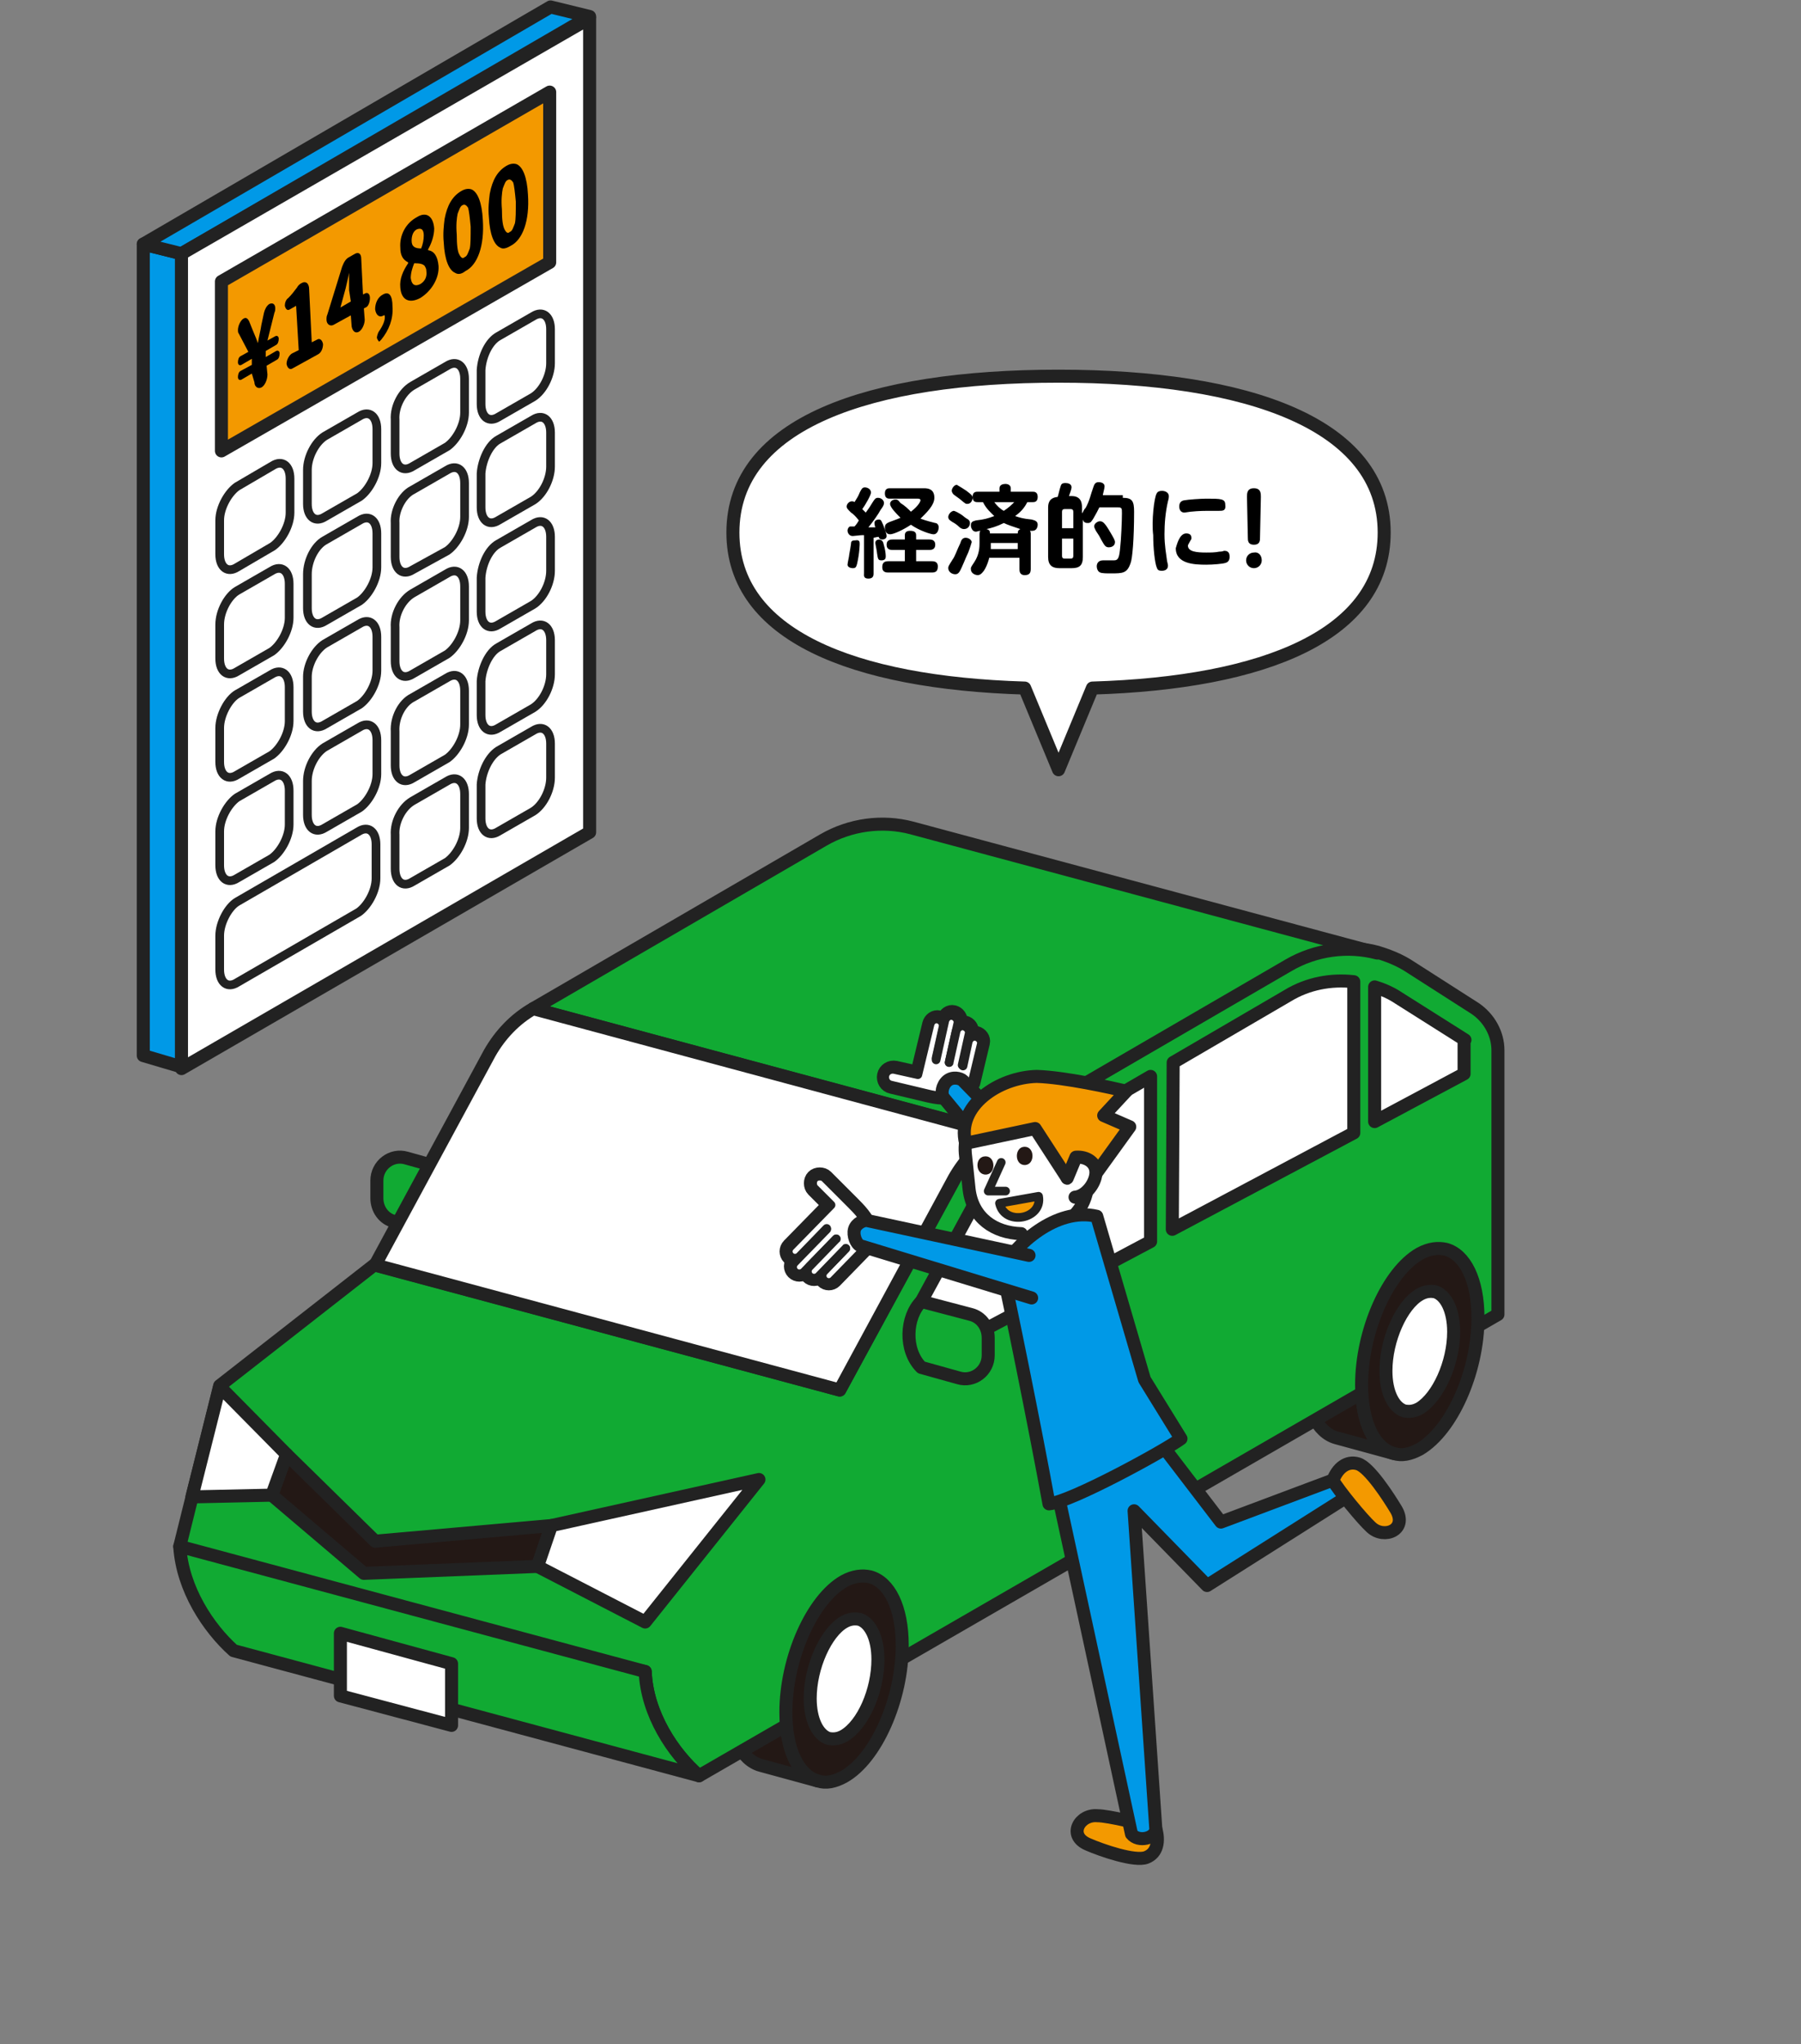 <?xml version="1.0" encoding="utf-8"?>
<!-- Generator: Adobe Illustrator 28.0.0, SVG Export Plug-In . SVG Version: 6.00 Build 0)  -->
<svg version="1.1" id="レイヤー_1" xmlns="http://www.w3.org/2000/svg" xmlns:xlink="http://www.w3.org/1999/xlink" x="0px"
	 y="0px" viewBox="0 0 207.4 235.3" style="enable-background:new 0 0 207.4 235.3;" xml:space="preserve">
<rect x="0" y="0" width="207.4" height="235.3" fill="#808080" stroke="none"/>
<style type="text/css">
	.st0{fill:#FFFFFF;stroke:#222222;stroke-width:1.5;stroke-linecap:round;stroke-linejoin:round;stroke-miterlimit:10;}
	.st1{fill:#11AA33;stroke:#222222;stroke-width:1.5;stroke-linecap:round;stroke-linejoin:round;stroke-miterlimit:10;}
	.st2{fill:#231815;stroke:#222222;stroke-width:1.5;stroke-linecap:round;stroke-linejoin:round;stroke-miterlimit:10;}
	.st3{fill:#FFFFFF;stroke:#222222;stroke-width:2;stroke-linecap:round;stroke-linejoin:round;stroke-miterlimit:10;}
	.st4{fill:#FFFFFF;stroke:#222222;stroke-linecap:round;stroke-linejoin:round;stroke-miterlimit:10;}
	.st5{fill:#0099E7;stroke:#222222;stroke-width:1.5;stroke-linecap:round;stroke-linejoin:round;stroke-miterlimit:10;}
	.st6{fill:#F39900;stroke:#222222;stroke-width:1.5;stroke-linecap:round;stroke-linejoin:round;stroke-miterlimit:10;}
	.st7{fill:none;stroke:#222222;stroke-linecap:round;stroke-linejoin:round;stroke-miterlimit:10;}
	.st8{fill:#F39900;stroke:#222222;stroke-linecap:round;stroke-linejoin:round;stroke-miterlimit:10;}
	.st9{fill:#231815;}
	.st10{fill:#FFFFFF;stroke:#222222;stroke-width:1.5;stroke-linejoin:round;stroke-miterlimit:10;}
	.st11{fill:#F39900;stroke:#222222;stroke-width:1.5;stroke-linejoin:round;stroke-miterlimit:10;}
	.st12{fill:#FFFFFF;stroke:#222222;stroke-linejoin:round;stroke-miterlimit:10;}
</style>
<g>
	<path class="st0" d="M159.4,61.3c0-12.5-15.7-18-37.5-18s-37.5,5.4-37.5,18c0,11.8,13.8,17.3,33.6,17.9l3.9,9.4l3.9-9.4
		C145.6,78.6,159.4,73.1,159.4,61.3z"/>
</g>
<path class="st1" d="M45.4,140.6l5.7,1.5c1.8-1.8,2-5.6,0-7.6l-4.3-1.2c-1.7-0.5-3.4,0.8-3.4,2.6v2
	C43.4,139.2,44.2,140.3,45.4,140.6z"/>
<path class="st2" d="M93.6,179.7c-0.9-0.2-1.9-0.1-3,0.5c-3.7,2.1-6.7,8.9-6.7,15.1c0,4.4,1.5,7.3,3.7,7.9l6.6,1.8
	c-2.2-0.6-3.7-3.5-3.7-7.9c0-6.2,3-13,6.7-15.1c1.1-0.6,2.1-0.8,3-0.5L93.6,179.7z"/>
<path class="st2" d="M159.9,142c-0.9-0.2-1.9-0.1-3,0.5c-3.7,2.1-6.7,8.9-6.7,15.1c0,4.4,1.5,7.3,3.7,7.9l6.6,1.8
	c-2.2-0.6-3.7-3.5-3.7-7.9c0-6.2,3-13,6.7-15.1c1.1-0.6,2.1-0.8,3-0.5L159.9,142z"/>
<path class="st1" d="M172.5,120.9c0-1.9-1-3.7-2.6-4.8l-7.5-4.8c-1.2-0.8-2.5-1.3-3.8-1.7c-3.4-0.9-7.1-0.4-10.2,1.4L115,130.5
	c-2.1,1.2-3.8,3-5,5.1L96.7,160l-53.6-14.4l-17.8,13.9L20.7,178l21.2,8.8l32.4,5.6c0.2,4.9,3.2,9.4,6.2,12l92-53.1V120.9z"/>
<path class="st1" d="M74.3,192.4c0.2,4.9,3.2,9.4,6.2,12L26.9,190c-2.9-2.6-5.9-7.1-6.2-12L74.3,192.4z"/>
<g>
	<polygon class="st2" points="33,167.4 31.3,172.1 41.9,181.1 61.9,180.3 63.5,175.6 43.2,177.4 	"/>
</g>
<path class="st2" d="M103.9,189.4c0-4.4-1.5-7.3-3.7-7.9c-0.9-0.2-1.9-0.1-3,0.5c-3.7,2.1-6.7,8.9-6.7,15.1c0,4.4,1.5,7.3,3.7,7.9
	c0.9,0.3,1.9,0.1,3-0.5C100.9,202.4,103.9,195.6,103.9,189.4z"/>
<path class="st0" d="M101.1,191c0-2.5-0.9-4.2-2.1-4.6c-0.5-0.1-1.1-0.1-1.8,0.3c-2.1,1.2-3.9,5.2-3.9,8.8c0,2.5,0.9,4.2,2.1,4.6
	c0.5,0.1,1.1,0.1,1.8-0.3C99.4,198.5,101.1,194.6,101.1,191z"/>
<path class="st2" d="M170.2,151.7c0-4.4-1.5-7.3-3.7-7.9c-0.9-0.2-1.9-0.1-3,0.5c-3.7,2.1-6.7,8.9-6.7,15.1c0,4.4,1.5,7.3,3.7,7.9
	c0.9,0.3,1.9,0.1,3-0.5C167.2,164.6,170.2,157.9,170.2,151.7z"/>
<path class="st0" d="M167.4,153.3c0-2.5-0.9-4.2-2.1-4.6c-0.5-0.1-1.1-0.1-1.8,0.3c-2.1,1.2-3.9,5.2-3.9,8.8c0,2.5,0.9,4.2,2.1,4.6
	c0.5,0.1,1.1,0.1,1.8-0.3C165.6,160.8,167.4,156.9,167.4,153.3z"/>
<path class="st1" d="M115,130.5l33.4-19.4c3.1-1.8,6.8-2.3,10.2-1.4L105,95.3c-3.4-0.9-7.1-0.4-10.2,1.4l-33.4,19.4L115,130.5z"/>
<path class="st0" d="M61.4,116.1c-2.1,1.2-3.8,3-5,5.1l-13.2,24.4L96.7,160l13.2-24.4c1.2-2.1,2.9-3.9,5-5.1L61.4,116.1z"/>
<polygon class="st0" points="22.1,172.3 31.3,172.1 33,167.4 25.3,159.6 "/>
<polygon class="st0" points="52,198.6 39.2,195.2 39.2,188 52,191.5 "/>
<polygon class="st0" points="63.5,175.6 61.9,180.3 74.3,186.7 87.4,170.3 "/>
<path class="st0" d="M135,141.5l20.9-11.1V113c-2.6-0.3-5.3,0.2-7.6,1.6l-13.2,7.7L135,141.5L135,141.5z"/>
<path class="st0" d="M168.7,119.7l-7.6-4.8c-0.9-0.6-1.8-1-2.8-1.3v15.5l10.3-5.5v-3.9C168.6,119.7,168.7,119.7,168.7,119.7z"/>
<path class="st0" d="M117.5,132.6c-1.9,1.1-3.5,2.8-4.6,4.7l-6.8,12.5v7.1l26.4-14v-19L117.5,132.6z"/>
<path class="st1" d="M111.8,151.3l-5.7-1.5c-1.8,1.8-2,5.6,0,7.6l4.3,1.2c1.7,0.5,3.4-0.8,3.4-2.6v-2
	C113.8,152.7,113,151.6,111.8,151.3z"/>
<g>
	<g>
		<path class="st3" d="M106.9,125.9l-4.2-1c-0.5-0.1-0.8-0.6-0.7-1.1c0.1-0.5,0.6-0.8,1.1-0.7l2.7,0.6l1.4-5.8
			c0.1-0.4,0.5-0.7,0.9-0.6s0.7,0.5,0.6,0.9l0.2-0.9c0.1-0.4,0.5-0.7,0.9-0.6s0.7,0.5,0.6,0.9l-0.2,0.9c0.1-0.4,0.5-0.7,0.9-0.6
			s0.7,0.5,0.6,0.9l-0.2,0.9c0.1-0.4,0.5-0.7,0.9-0.6s0.7,0.5,0.6,0.9l-1.1,4.6l-1.8,1.2C109.3,126.4,107.8,126.1,106.9,125.9z"/>
		<path class="st4" d="M110.9,122.7l0.6-2.8c0.1-0.4,0.5-0.7,0.9-0.6s0.7,0.5,0.6,0.9l-1.1,4.6l-1.8,1.2c-0.9,0.4-2.5,0.1-3.3-0.1
			l-4.2-1c-0.5-0.1-0.8-0.6-0.7-1.1s0.6-0.8,1.1-0.7l2.7,0.6l1.4-5.8c0.1-0.4,0.5-0.7,0.9-0.6s0.7,0.5,0.6,0.9l-0.8,3.6"/>
		<path class="st4" d="M107.8,122l1-4.5c0.1-0.4,0.5-0.7,0.9-0.6s0.7,0.5,0.6,0.9l-1,4.5"/>
		<path class="st4" d="M109.3,122.3l0.8-3.6c0.1-0.4,0.5-0.7,0.9-0.6s0.7,0.5,0.6,0.9l-0.8,3.6"/>
	</g>
	<path class="st5" d="M124.2,138l-13.3-13.6c-0.3-0.3-1.2-0.5-1.8,0c-0.6,0.5-0.8,1.5-0.4,2l13.1,15.9"/>
	<path class="st6" d="M133.1,210.5c0.4,1.4,0.2,2.8-1.1,3.3s-5.1-0.8-6.7-1.5c-2.4-1-1-3.5,1.1-3.3C127.6,209,131.9,210,133.1,210.5
		z"/>
	<path class="st5" d="M140.6,175.2l-9.8-12.8l-9.2,8.5l8.7,40.2c0.8,1,2.8,0.5,2.8-0.6l-2.5-36.6l8.4,8.6l16.6-10.5l-2.2-1.6
		L140.6,175.2z"/>
	<path class="st6" d="M153.5,170.4c0.5-1.4,1.6-2.3,2.9-1.9c1.3,0.4,3.5,3.8,4.4,5.3c1.3,2.3-1.4,3.4-2.9,2
		C156.9,174.9,154.1,171.5,153.5,170.4z"/>
	<path class="st0" d="M122.4,140.9c1.9-1.1,3.1-3.1,2.8-5.6l-0.4-3.8c-0.4-3.8-3.7-5.5-7.5-5.1s-6.6,2.9-6.1,6.7l0.4,3.8
		c0.4,3.3,2.9,5,6,5.1l1.4,2.2l4.2-1.9L122.4,140.9z"/>
	<polyline class="st7" points="115.3,133.8 113.8,137.1 115.8,137.1 	"/>
	<path class="st8" d="M115.1,138.5l4.5-0.8C120.1,140.3,115.7,141.2,115.1,138.5z"/>
	<path class="st9" d="M118,132c1.2,0,1.2,2.1,0,2.1S116.8,132,118,132z"/>
	<path class="st9" d="M113.5,133.1c1.2,0,1.2,2.1,0,2.1S112.2,133.1,113.5,133.1z"/>
	<path class="st6" d="M126.2,135.1l3.9-5.4l-3-1.3l2.6-2.8c-1.7-0.4-7.1-1.6-10.3-1.7c-4.4,0.1-9.3,3.4-8.2,7.7l8-1.7l3.7,5.7
		L126.2,135.1z"/>
	<path class="st0" d="M123.8,137.8c1.2-0.1,2.3-1.5,2.4-2.7c0.1-1.3-1.1-2-2.3-1.9l-1,2.4"/>
	<path class="st5" d="M115.4,146.1c1.4-2.7,6.2-7.2,10.9-6.1l5.5,18.8l4.2,6.8c-1.9,1.4-12.7,7.3-15.2,7.5
		C119.2,164.3,116.1,149.1,115.4,146.1z"/>
	<g>
		<path class="st3" d="M98,138.6l-3-3c-0.3-0.3-0.9-0.3-1.2,0c-0.3,0.3-0.3,0.9,0,1.2l1.9,1.9l-4.7,4.8c-0.3,0.3-0.3,0.8,0,1.1
			s0.8,0.3,1.1,0l-0.6,0.6c-0.3,0.3-0.3,0.8,0,1.1s0.8,0.3,1.1,0l0.6-0.6c-0.3,0.3-0.3,0.8,0,1.1s0.8,0.3,1.1,0l0.6-0.6
			c-0.3,0.3-0.3,0.8,0,1.1s0.8,0.3,1.1,0l3.8-3.9l0.1-2.1C99.8,140.4,98.7,139.3,98,138.6z"/>
		<path class="st4" d="M97.4,143.7l-2.5,2.6c-0.3,0.3-0.3,0.8,0,1.1s0.8,0.3,1.1,0l3.8-3.9l0.1-2.1c-0.1-1-1.2-2.1-1.9-2.8l-3-3
			c-0.3-0.3-0.9-0.3-1.2,0s-0.3,0.9,0,1.2l1.9,1.9l-4.7,4.8c-0.3,0.3-0.3,0.8,0,1.1s0.8,0.3,1.1,0l3.1-3.2"/>
		<path class="st4" d="M95.2,141.5l-3.7,3.8c-0.3,0.3-0.3,0.8,0,1.1s0.8,0.3,1.1,0l3.7-3.8"/>
		<path class="st4" d="M96.3,142.6l-3.1,3.2c-0.3,0.3-0.3,0.8,0,1.1s0.8,0.3,1.1,0l3.1-3.2"/>
	</g>
	<path class="st5" d="M118.5,144.5l-18.6-4c-0.4-0.1-1.3,0.3-1.5,1s0.2,1.7,0.7,1.9l19.7,6"/>
</g>
<polygon class="st5" points="16.5,28.1 16.5,121.5 20.9,122.8 20.9,29.2 "/>
<polygon class="st5" points="16.5,28.1 63.4,0.8 67.9,1.9 20.9,29.2 "/>
<polygon class="st10" points="67.9,2.1 20.9,29.2 20.9,123 67.9,95.8 "/>
<polygon class="st11" points="63.3,10.6 25.5,32.4 25.5,51.9 63.3,30.2 "/>
<g>
	<path class="st12" d="M27.3,56l4.1-2.4c1.1-0.7,2,0,2,1.5V59c0,1.5-1,3.2-2,3.9l-4.1,2.4c-1.1,0.7-2,0-2-1.5v-3.9
		C25.3,58.4,26.3,56.7,27.3,56z"/>
	<path class="st12" d="M37.4,50.2l4-2.3c1.1-0.7,2,0,2,1.5v3.9c0,1.5-1,3.2-2,3.9l-4,2.3c-1.1,0.7-2,0-2-1.5v-3.9
		C35.4,52.6,36.3,50.9,37.4,50.2z"/>
	<path class="st12" d="M47.5,44.4l4-2.3c1.1-0.7,2,0,2,1.5v3.9c0,1.5-1,3.2-2,3.9l-4,2.3c-1.1,0.7-2,0-2-1.5v-3.9
		C45.4,46.8,46.3,45.1,47.5,44.4z"/>
	<path class="st12" d="M57.4,38.7l4-2.3c1.1-0.7,2,0,2,1.5v3.9c0,1.5-0.9,3.2-2,3.9l-4,2.3c-1.1,0.7-2,0-2-1.5v-3.9
		C55.5,41,56.3,39.3,57.4,38.7z"/>
	<path class="st12" d="M27.3,68l4-2.3c1.1-0.7,2,0,2,1.5v3.9c0,1.5-1,3.2-2,3.9l-4,2.3c-1.1,0.7-2,0-2-1.5v-3.9
		C25.3,70.3,26.3,68.6,27.3,68z"/>
	<path class="st12" d="M37.4,62.2l4-2.3c1.1-0.7,2,0,2,1.5v3.9c0,1.5-1,3.2-2,3.9l-4,2.3c-1.1,0.7-2,0-2-1.5v-3.9
		C35.4,64.5,36.3,62.8,37.4,62.2z"/>
	<path class="st12" d="M47.5,56.4l4-2.3c1.1-0.7,2,0,2,1.5v3.9c0,1.5-1,3.2-2,3.9l-4,2.2c-1.1,0.7-2,0-2-1.5v-3.9
		C45.4,58.8,46.3,57,47.5,56.4z"/>
	<path class="st12" d="M57.4,50.6l4-2.3c1.1-0.7,2,0,2,1.5v3.9c0,1.5-0.9,3.2-2,3.9l-4,2.3c-1.1,0.7-2,0-2-1.5v-3.9
		C55.5,53,56.3,51.2,57.4,50.6z"/>
	<path class="st12" d="M27.3,79.9l4-2.3c1.1-0.7,2,0,2,1.5V83c0,1.5-1,3.2-2,3.9l-4,2.3c-1.1,0.7-2,0-2-1.5v-3.9
		C25.3,82.3,26.3,80.5,27.3,79.9z"/>
	<path class="st12" d="M37.4,74.1l4-2.3c1.1-0.7,2,0,2,1.5v3.9c0,1.5-1,3.2-2,3.9l-4,2.3c-1.1,0.7-2,0-2-1.5v-4
		C35.4,76.5,36.3,74.8,37.4,74.1z"/>
	<path class="st12" d="M47.5,68.3l4-2.3c1.1-0.7,2,0,2,1.5v3.9c0,1.5-1,3.2-2,3.9l-4,2.3c-1.1,0.7-2,0-2-1.5v-3.9
		C45.4,70.7,46.3,69,47.5,68.3z"/>
	<path class="st12" d="M57.4,62.6l4-2.3c1.1-0.7,2,0,2,1.5v3.9c0,1.5-0.9,3.2-2,3.9l-4,2.3c-1.1,0.7-2,0-2-1.5v-3.9
		C55.5,64.9,56.3,63.2,57.4,62.6z"/>
	<path class="st12" d="M27.3,91.8l4-2.3c1.1-0.7,2,0,2,1.5v3.9c0,1.5-1,3.2-2,3.9l-4,2.3c-1.1,0.7-2,0-2-1.5v-3.9
		C25.3,94.2,26.3,92.5,27.3,91.8z"/>
	<path class="st12" d="M37.4,86l4-2.3c1.1-0.7,2,0,2,1.5v3.9c0,1.5-1,3.2-2,3.9l-4,2.3c-1.1,0.7-2,0-2-1.5v-3.9
		C35.4,88.4,36.3,86.7,37.4,86z"/>
	<path class="st12" d="M47.5,80.3l4-2.3c1.1-0.7,2,0,2,1.5v3.9c0,1.5-1,3.2-2,3.9l-4,2.3c-1.1,0.7-2,0-2-1.5v-3.9
		C45.4,82.6,46.3,80.9,47.5,80.3z"/>
	<path class="st12" d="M57.4,74.5l4-2.3c1.1-0.7,2,0,2,1.5v3.9c0,1.5-0.9,3.2-2,3.9l-4,2.3c-1.1,0.7-2,0-2-1.5v-3.9
		C55.5,76.9,56.3,75.1,57.4,74.5z"/>
	<path class="st12" d="M27.3,103.8l14-8.1c1.1-0.7,2,0,2,1.5v3.9c0,1.5-1,3.2-2,3.9l-14,8.1c-1.1,0.7-2,0-2-1.5v-3.9
		C25.3,106.2,26.3,104.4,27.3,103.8z"/>
	<path class="st12" d="M47.5,92.2l4-2.3c1.1-0.7,2,0,2,1.5v3.9c0,1.5-1,3.2-2,3.9l-4,2.3c-1.1,0.7-2,0-2-1.5v-3.9
		C45.4,94.6,46.3,92.9,47.5,92.2z"/>
	<path class="st12" d="M57.4,86.4l4-2.3c1.1-0.7,2,0,2,1.5v3.9c0,1.5-0.9,3.2-2,3.9l-4,2.3c-1.1,0.7-2,0-2-1.5v-3.9
		C55.5,88.8,56.3,87.1,57.4,86.4z"/>
</g>
<g>
	<path class="st9" d="M59.1-41.7l-1.3,0.8c-1.2,0.7-2.2,2.6-2.2,4.2v6.5c0,1.6,1,2.4,2.2,1.6l1.3-0.8c1.2-0.7,2.2-2.6,2.2-4.2v-6.5
		C61.2-41.6,60.2-42.4,59.1-41.7z M59.7-32.8c0,0.6-0.4,1.2-0.8,1.4l-1.3,0.8c-0.4,0.3-0.8,0-0.8-0.6v-6.5c0-0.6,0.4-1.2,0.8-1.4
		l1.3-0.8c0.4-0.3,0.8,0,0.8,0.6V-32.8z"/>
	<path class="st9" d="M52.5-37.9l-1.3,0.8C49.9-36.5,49-34.6,49-33v6.5c0,1.6,1,2.4,2.2,1.6l1.3-0.8c1.2-0.7,2.2-2.6,2.2-4.2v-6.5
		C54.7-37.9,53.7-38.7,52.5-37.9z M53.3-29.1c0,0.6-0.4,1.2-0.8,1.4l-1.3,0.9c-0.4,0.3-0.8,0-0.8-0.6v-6.5c0-0.6,0.4-1.2,0.8-1.4
		l1.3-0.8c0.4-0.3,0.8,0,0.8,0.6V-29.1z"/>
	<path class="st9" d="M46-34.2l-1.3,0.7c-1.1,0.7-2.2,2.6-2.2,4.2v0.8c0,0.8,0.2,1.3,0.6,1.6c-0.4,0.8-0.6,1.5-0.6,2.3v1.8
		c0,1.6,1,2.4,2.2,1.6L46-22c1.2-0.7,2.2-2.6,2.2-4.2V-28c0-0.8-0.2-1.3-0.6-1.6c0.4-0.8,0.6-1.5,0.6-2.3v-0.8
		C48.2-34.2,47.3-34.9,46-34.2z M44-30.2c0-0.6,0.4-1.2,0.8-1.4l1.3-0.8c0.4-0.3,0.8,0,0.8,0.6v0.8c0,0.6-0.4,1.2-0.8,1.4l-1.3,0.8
		c-0.4,0.3-0.8,0-0.8-0.6V-30.2z M46.8-25.3c0,0.6-0.4,1.2-0.8,1.4l-1.3,0.8c-0.4,0.3-0.8,0-0.8-0.6v-1.8c0-0.6,0.4-1.2,0.8-1.4
		l1.3-0.8c0.4-0.3,0.8,0,0.8,0.6V-25.3z"/>
	<path class="st9" d="M38.1-29.6l-1.3,0.8c-1.2,0.7-2.2,2.6-2.2,4.2v2.1c0,1.6,1,2.4,2.2,1.6l1.3-0.8c0.3-0.2,0.5-0.4,0.8-0.7v1.3
		c0,0.7-0.4,1.4-0.9,1.7l-1.2,0.7c-0.4,0.3-0.8,0-0.8-0.6v-0.2l-1.5,1v0.2c0,1.6,1,2.4,2.2,1.6l1.2-0.7c1.2-0.8,2.3-2.7,2.3-4.4
		v-4.1v-0.2v-2.1C40.2-29.6,39.2-30.3,38.1-29.6z M38.8-24.9c0,0.6-0.4,1.2-0.8,1.4l-1.3,0.8c-0.4,0.3-0.8,0-0.8-0.6v-2.2
		c0-0.6,0.4-1.2,0.8-1.4l1.3-0.8c0.4-0.3,0.8,0,0.8,0.6V-24.9L38.8-24.9z"/>
	<polygon class="st9" points="32.1,-25.7 30.6,-21 29,-23.9 27.8,-22.3 29.4,-19.2 27.9,-18.4 27.9,-16.5 29.9,-17.6 29.9,-16.8 
		27.9,-15.5 27.9,-13.6 29.9,-14.9 29.9,-12.9 31.3,-13.6 31.3,-15.6 33.2,-16.8 33.2,-18.7 31.3,-17.5 31.3,-18.4 33.2,-19.5 
		33.2,-21.4 31.7,-20.6 33.3,-25.5 	"/>
	<polygon class="st9" points="40.6,-18.3 42.1,-19.1 42.1,-21.7 40.6,-20.9 	"/>
</g>
<g>
	<path d="M99.3,61.6c-0.2,0-1,0.1-1.1,0.1c-0.5,0-0.6-0.5-0.6-0.6c0-0.3,0.2-0.5,0.3-0.5c0.1,0,0.1,0,0.5,0c0.2-0.2,0.4-0.5,0.5-0.7
		c-0.3-0.4-0.7-0.8-0.9-0.9c-0.4-0.4-0.5-0.5-0.5-0.7c0-0.3,0.3-0.6,0.6-0.6c0.1,0,0.2,0,0.3,0.1c0.3-0.5,0.4-0.6,0.6-1.1
		c0.2-0.4,0.3-0.6,0.6-0.6c0.3,0,0.7,0.2,0.7,0.6c0,0.3-0.7,1.5-1,1.9c0.1,0.1,0.2,0.2,0.4,0.4c0.3-0.4,0.5-0.7,0.8-1.2
		c0.2-0.3,0.3-0.5,0.6-0.5c0.4,0,0.7,0.3,0.7,0.6c0,0.2-0.1,0.4-0.4,0.8c-0.2,0.4-0.9,1.4-1.4,2c0.6,0,0.6,0,0.8,0
		c-0.1-0.3-0.1-0.4-0.1-0.5c0-0.3,0.3-0.4,0.5-0.4c0.3,0,0.3,0.2,0.5,0.6c0.1,0.3,0.4,1,0.4,1.3s-0.3,0.4-0.5,0.4
		c-0.3,0-0.4-0.2-0.4-0.3c-0.1,0-0.2,0-0.6,0.1V66c0,0.2,0,0.6-0.6,0.6s-0.5-0.4-0.5-0.6v-4.4H99.3z M99,62.6c0,0,0,1-0.3,2.3
		c-0.1,0.3-0.1,0.5-0.5,0.5c-0.2,0-0.6-0.1-0.6-0.4c0-0.2,0.2-1,0.2-1.2c0.1-0.5,0.1-0.6,0.2-1.2c0-0.3,0.1-0.4,0.5-0.4
		C99,62.1,99,62.4,99,62.6z M101.8,62.8c0.1,0.3,0.2,0.9,0.2,1.2c0,0.2,0,0.5-0.5,0.5c-0.4,0-0.4-0.2-0.5-0.8c0-0.2-0.2-1.1-0.2-1.2
		c0-0.4,0.4-0.4,0.5-0.4C101.6,62.2,101.7,62.3,101.8,62.8z M105.5,64.6h1.8c0.2,0,0.7,0,0.7,0.6s-0.3,0.7-0.7,0.7h-5
		c-0.2,0-0.7,0-0.7-0.6c0-0.5,0.2-0.7,0.7-0.7h1.9v-1.3h-1.4c-0.2,0-0.7,0-0.7-0.6s0.5-0.6,0.7-0.6h1.4v-0.5c0-0.4,0.3-0.5,0.6-0.5
		c0.4,0,0.7,0.1,0.7,0.5v0.5h1.5c0.2,0,0.7,0,0.7,0.6s-0.5,0.6-0.7,0.6h-1.5V64.6z M104.9,58.9c0.9-0.7,1.1-1.2,1.1-1.3
		c0-0.2-0.2-0.2-0.3-0.2h-3.2c-0.2,0-0.6,0-0.6-0.6s0.4-0.6,0.6-0.6h3.9c0.5,0,1.2,0.1,1.2,1.1c0,0.9-1,1.8-1.6,2.4
		c0.3,0.1,0.5,0.2,1.7,0.5c0.2,0,0.4,0.2,0.4,0.5c0,0.2-0.1,0.8-0.6,0.8c-0.3,0-1.6-0.4-2.6-1.1c-0.9,0.6-2,1.1-2.4,1.1
		c-0.5,0-0.6-0.5-0.6-0.8c0-0.4,0.3-0.5,0.5-0.6c0.8-0.3,1.1-0.4,1.3-0.5c-0.5-0.5-1.2-1.2-1.2-1.6c0-0.3,0.3-0.5,0.6-0.5
		c0.2,0,0.3,0,0.6,0.4C104.2,58.2,104.6,58.6,104.9,58.9z"/>
	<path d="M110.8,59.3c0.1,0.1,0.5,0.4,0.7,0.5c0.1,0.1,0.2,0.2,0.2,0.4c0,0.3-0.2,0.7-0.7,0.7c-0.2,0-0.4-0.1-0.6-0.3
		s-0.5-0.4-0.7-0.5c-0.3-0.2-0.5-0.3-0.5-0.6c0-0.2,0.2-0.6,0.6-0.7C110,58.8,110.5,59.1,110.8,59.3z M111.5,63.6
		c-0.3,0.6-0.7,1.7-1,2.2c-0.2,0.3-0.4,0.3-0.5,0.3c-0.4,0-0.8-0.3-0.8-0.7c0-0.2,0-0.2,0.5-1c0.3-0.4,0.5-1.1,0.9-1.9
		c0.1-0.4,0.3-0.6,0.6-0.6c0.4,0,0.7,0.3,0.7,0.5C111.8,62.7,111.8,62.8,111.5,63.6z M111.3,56.5c0.5,0.4,0.7,0.5,0.7,0.8
		s-0.2,0.7-0.6,0.7c-0.2,0-0.2,0-0.8-0.5c-0.1-0.1-0.7-0.5-0.8-0.6c-0.1-0.1-0.2-0.3-0.2-0.4c0-0.3,0.3-0.7,0.6-0.7
		C110.3,55.9,110.4,55.9,111.3,56.5z M113.9,64.3c-0.2,0.7-0.4,1.1-0.6,1.4c-0.3,0.4-0.5,0.5-0.7,0.5c-0.3,0-0.8-0.2-0.8-0.7
		c0-0.2,0-0.2,0.4-0.8c0.6-0.9,0.6-1.8,0.6-2.2v-1c0-0.3,0.1-0.4,0.1-0.4c-0.2,0-0.4,0.1-0.5,0.1c-0.5,0-0.6-0.6-0.6-0.7
		c0-0.5,0.3-0.5,0.6-0.6c0.9-0.1,1.3-0.2,2.1-0.5c-0.4-0.4-0.9-0.8-1.3-1.6h-0.6c-0.2,0-0.6,0-0.6-0.6s0.4-0.6,0.6-0.6h2.5v-0.4
		c0-0.4,0.4-0.5,0.7-0.5c0.2,0,0.6,0.1,0.6,0.5v0.4h2.5c0.2,0,0.6,0,0.6,0.6s-0.4,0.6-0.6,0.6h-0.6c-0.3,0.6-0.7,1.1-1.4,1.6
		c0.6,0.2,0.9,0.3,1.9,0.4c0.4,0.1,0.7,0.2,0.7,0.6c0,0.2-0.1,0.7-0.6,0.7c-0.1,0-0.3,0-0.3,0s0.1,0.1,0.1,0.3v4.1
		c0,0.5-0.2,0.7-0.7,0.7c-0.6,0-0.6-0.5-0.6-0.7v-1.3h-3.5C113.9,64.2,113.9,64.3,113.9,64.3z M117.2,61.4c0-0.3,0.1-0.4,0.3-0.5
		c-0.9-0.3-1.5-0.5-1.9-0.7c-0.8,0.4-1.5,0.6-2,0.7c0.4,0.1,0.4,0.3,0.4,0.5H117.2z M117.2,63.2v-0.7h-3.1c0,0.3,0,0.4,0,0.7H117.2z
		 M114.5,57.8c0.3,0.4,0.7,0.8,1.1,1c0.6-0.4,0.9-0.7,1.2-1H114.5z"/>
	<path d="M129.3,57.3c1.1,0,1.3,0.4,1.3,1.6c0,3.2-0.2,5.4-0.4,5.9c-0.4,1.2-0.9,1.2-2.3,1.2c-0.4,0-1,0-1.2-0.1
		c-0.3-0.1-0.4-0.5-0.4-0.7c0-0.1,0-0.4,0.3-0.6c0.2-0.1,0.3-0.1,0.6-0.1h1.1c0.5,0,0.6-0.4,0.7-1.5c0.1-0.8,0.2-3,0.2-3.9
		c0-0.6,0-0.7-0.5-0.7h-2.1c-0.2,0.4-0.4,0.8-0.7,1.3c-0.2,0.3-0.3,0.5-0.6,0.5c-0.2,0-0.5,0-0.6-0.4v4.3c0,1-0.4,1.3-1.3,1.3H122
		c-0.8,0-1.3-0.3-1.3-1.3v-5.6c0-0.4,0-1.2,1.1-1.3c0.1-0.3,0.2-0.8,0.3-1.1c0.1-0.3,0.1-0.5,0.6-0.5c0.3,0,0.7,0.1,0.7,0.5
		c0,0.2-0.2,0.7-0.3,1h0.3c1.1,0,1.2,0.8,1.2,1.3v0.7c0.1-0.1,0.3-0.6,0.4-0.6c0.5-0.9,0.6-1.6,0.9-2.4c0.1-0.3,0.2-0.6,0.6-0.6
		c0.1,0,0.7,0,0.7,0.5c0,0.2-0.2,0.9-0.2,1h2.3L129.3,57.3L129.3,57.3z M122.3,60.8h1.3v-1.9c0-0.2-0.1-0.3-0.3-0.3h-0.7
		c-0.2,0-0.3,0.1-0.3,0.3V60.8z M123.6,62h-1.3v2c0,0.2,0.1,0.3,0.3,0.3h0.7c0.2,0,0.3-0.1,0.3-0.3V62z M127.7,61
		c0.6,1,0.7,1.2,0.7,1.4c0,0.5-0.5,0.6-0.7,0.6c-0.4,0-0.5-0.2-0.9-0.9c-0.2-0.4-0.2-0.4-0.6-1c-0.1-0.2-0.2-0.4-0.2-0.5
		c0-0.4,0.5-0.6,0.6-0.6C126.9,60,127.1,60,127.7,61z"/>
	<path d="M133.2,56.8c0.1-0.2,0.3-0.3,0.6-0.3c0.4,0,0.8,0.2,0.8,0.6c0,0.1,0,0.3-0.1,0.6c-0.3,1.3-0.4,2.6-0.4,3.8
		c0,1.3,0.2,2.3,0.3,3.1c0.1,0.4,0.1,0.4,0.1,0.5c0,0.6-0.6,0.6-0.7,0.6c-0.4,0-0.5-0.1-0.6-0.4c-0.2-0.5-0.4-2.1-0.4-3.7
		C132.6,60,132.9,57.3,133.2,56.8z M136.6,61.4c0.3,0,0.6,0.1,0.6,0.5c0,0.1,0,0.2-0.1,0.3c-0.2,0.4-0.3,0.5-0.3,0.6
		c0,0.7,1,0.8,2.1,0.8c0.5,0,1,0,1.5-0.1c0.4,0,0.5-0.1,0.6-0.1c0.6,0,0.6,0.5,0.6,0.7c0,0.3-0.1,0.6-0.5,0.7
		c-0.3,0.1-1.4,0.2-2.2,0.2c-1.4,0-3.5-0.1-3.5-1.9C135.5,62.8,135.8,61.4,136.6,61.4z M140.4,58.8c-0.2,0-1.1,0-1.3,0
		c-0.3,0-1,0-2,0.1c-0.1,0-0.6,0.1-0.7,0.1c-0.4,0-0.6-0.3-0.6-0.7c0-0.3,0.1-0.6,0.5-0.7c0.5-0.1,2-0.2,2.6-0.2
		c1.7,0,2.2,0,2.2,0.7C141.2,58.8,140.8,58.8,140.4,58.8z"/>
	<path d="M145.3,64.5c0,0.5-0.4,0.9-0.9,0.9s-0.9-0.4-0.9-0.9s0.4-0.9,0.9-0.9C144.9,63.5,145.3,63.9,145.3,64.5z M143.6,57.2
		c0-0.4,0-1,0.8-1s0.8,0.6,0.8,1l-0.1,4.7c0,0.3,0,0.8-0.7,0.8s-0.7-0.5-0.7-0.8L143.6,57.2z"/>
</g>
<g>
	<path d="M27.8,43.7c-0.2,0.1-0.4,0-0.4-0.3c0-0.3,0.1-0.6,0.3-0.7L29,42l0-0.7l-1.2,0.7c-0.2,0.1-0.4,0-0.4-0.3
		c0-0.3,0.1-0.6,0.3-0.7l0.9-0.5l-1.1-2.1c-0.1-0.1-0.1-0.3-0.1-0.4c0-0.5,0.3-1.1,0.6-1.3c0.3-0.2,0.5-0.1,0.7,0.3l0.4,1
		c0.3,0.7,0.5,1.2,0.6,1.5l0,0c0.1-0.7,0.3-1.4,0.4-2.1l0.3-1.4c0.1-0.4,0.3-0.8,0.6-1c0.4-0.2,0.7,0,0.7,0.5c0,0.1,0,0.3-0.1,0.5
		l-0.8,3.2l0.9-0.5c0.2-0.1,0.4,0,0.4,0.3c0,0.3-0.1,0.6-0.3,0.7l-1.2,0.7l0,0.7l1.2-0.7c0.2-0.1,0.4,0,0.4,0.3
		c0,0.3-0.1,0.6-0.3,0.7l-1.2,0.7l0.1,1c0,0.6-0.3,1.3-0.7,1.5c-0.4,0.2-0.8-0.1-0.8-0.6L29,43L27.8,43.7z"/>
	<path d="M33.6,40.7l0.8-0.4l-0.3-5.1l-0.7,0.4c-0.3,0.2-0.5,0-0.6-0.4c0-0.3,0.1-0.7,0.4-0.9c0.4-0.4,0.7-0.8,1-1.2
		c0.1-0.2,0.3-0.4,0.5-0.5c0.5-0.3,0.9,0,0.9,0.7l0.3,6.1l0.6-0.3c0.3-0.2,0.6,0,0.7,0.5c0,0.5-0.2,1-0.6,1.2l-2.9,1.6
		c-0.3,0.2-0.6,0-0.7-0.5C33,41.4,33.3,40.9,33.6,40.7z"/>
	<path d="M37.7,36.2l1.7-5.5c0.2-0.5,0.4-0.9,0.8-1.1l0.7-0.4c0.4-0.2,0.7,0,0.7,0.6l0.2,4.1l0.2-0.1c0.3-0.2,0.6,0,0.6,0.5
		s-0.2,1-0.5,1.1l-0.2,0.1l0.1,1.3c0,0.5-0.3,1.2-0.7,1.4c-0.4,0.2-0.7-0.1-0.8-0.6l-0.1-1.3l-2,1.1c-0.4,0.2-0.8-0.1-0.8-0.6
		C37.6,36.6,37.6,36.4,37.7,36.2z M40.2,33.4c0-0.3,0-0.9,0-1.5c0-0.2,0-0.4,0-0.5l0,0c-0.1,0.6-0.3,1.3-0.4,1.8l-0.6,2.2l1.2-0.7
		L40.2,33.4z"/>
	<path d="M43.4,38.9c0-0.2,0.1-0.5,0.2-0.7c0.5-0.7,0.8-1.4,0.7-1.9l-0.1,0c-0.5,0.3-0.9,0-1-0.7c0-0.7,0.3-1.4,0.9-1.7
		c0.7-0.4,1.1,0.1,1.1,1.4c0.1,1.4-0.4,2.7-1.3,3.8c-0.1,0.1-0.1,0.1-0.2,0.2C43.7,39.4,43.5,39.2,43.4,38.9z"/>
	<path d="M46.1,33.1c-0.1-1,0.3-1.9,0.9-2.8l0-0.1c-0.6-0.3-0.9-0.8-0.9-1.7C46,27.1,46.7,25.7,48,25c1.1-0.7,1.9-0.1,2,1.3
		c0,0.8-0.3,1.7-0.7,2.4l0,0.1c0.7,0.1,1.1,0.7,1.2,1.8c0.1,1.4-0.8,2.9-2.1,3.7C47.1,35,46.2,34.5,46.1,33.1z M48.4,32.7
		c0.5-0.3,0.8-0.8,0.7-1.5c0-0.3-0.1-0.4-0.2-0.6c-0.2-0.2-0.5-0.3-1.2-0.3c-0.2,0.5-0.4,1.1-0.4,1.7C47.4,32.8,47.8,33,48.4,32.7z
		 M48.5,28.6c0.2-0.5,0.3-1,0.3-1.5c0-0.7-0.3-0.9-0.8-0.7c-0.4,0.2-0.6,0.7-0.6,1.3C47.4,28.4,47.8,28.6,48.5,28.6z"/>
	<path d="M52.4,31.4c-0.7-0.3-1.2-1.5-1.3-3.5c-0.1-1,0-1.9,0.1-2.7c0.3-1.6,0.9-2.6,1.9-3.2c0.5-0.3,0.9-0.3,1.2-0.2
		c0.7,0.3,1.2,1.5,1.3,3.5c0.2,3-0.6,5.2-2,5.9C53.1,31.6,52.7,31.6,52.4,31.4z M52.9,29.3c0.2,0.4,0.4,0.5,0.6,0.3
		c0.3-0.1,0.4-0.5,0.6-1c0.1-0.5,0.1-1.3,0.1-2.5c-0.1-1.1-0.2-1.9-0.3-2.2c-0.2-0.3-0.4-0.4-0.6-0.3c-0.3,0.1-0.4,0.5-0.6,1
		c-0.1,0.5-0.2,1.3-0.1,2.4C52.6,28.2,52.7,29,52.9,29.3z"/>
	<path d="M57.6,28.5c-0.7-0.3-1.2-1.5-1.3-3.5c-0.1-1,0-1.9,0.1-2.7c0.3-1.6,0.9-2.6,1.9-3.2c0.5-0.3,0.9-0.3,1.2-0.2
		c0.7,0.3,1.2,1.5,1.3,3.5c0.2,3-0.6,5.2-2,5.9C58.3,28.6,57.9,28.7,57.6,28.5z M58.1,26.4c0.2,0.4,0.4,0.5,0.6,0.3
		c0.3-0.1,0.4-0.5,0.6-1c0.1-0.5,0.1-1.3,0.1-2.5c-0.1-1.1-0.2-1.9-0.3-2.2c-0.2-0.3-0.4-0.4-0.6-0.3c-0.3,0.1-0.4,0.5-0.6,1
		c-0.1,0.5-0.2,1.3-0.1,2.4C57.8,25.3,57.9,26,58.1,26.4z"/>
</g>
</svg>
